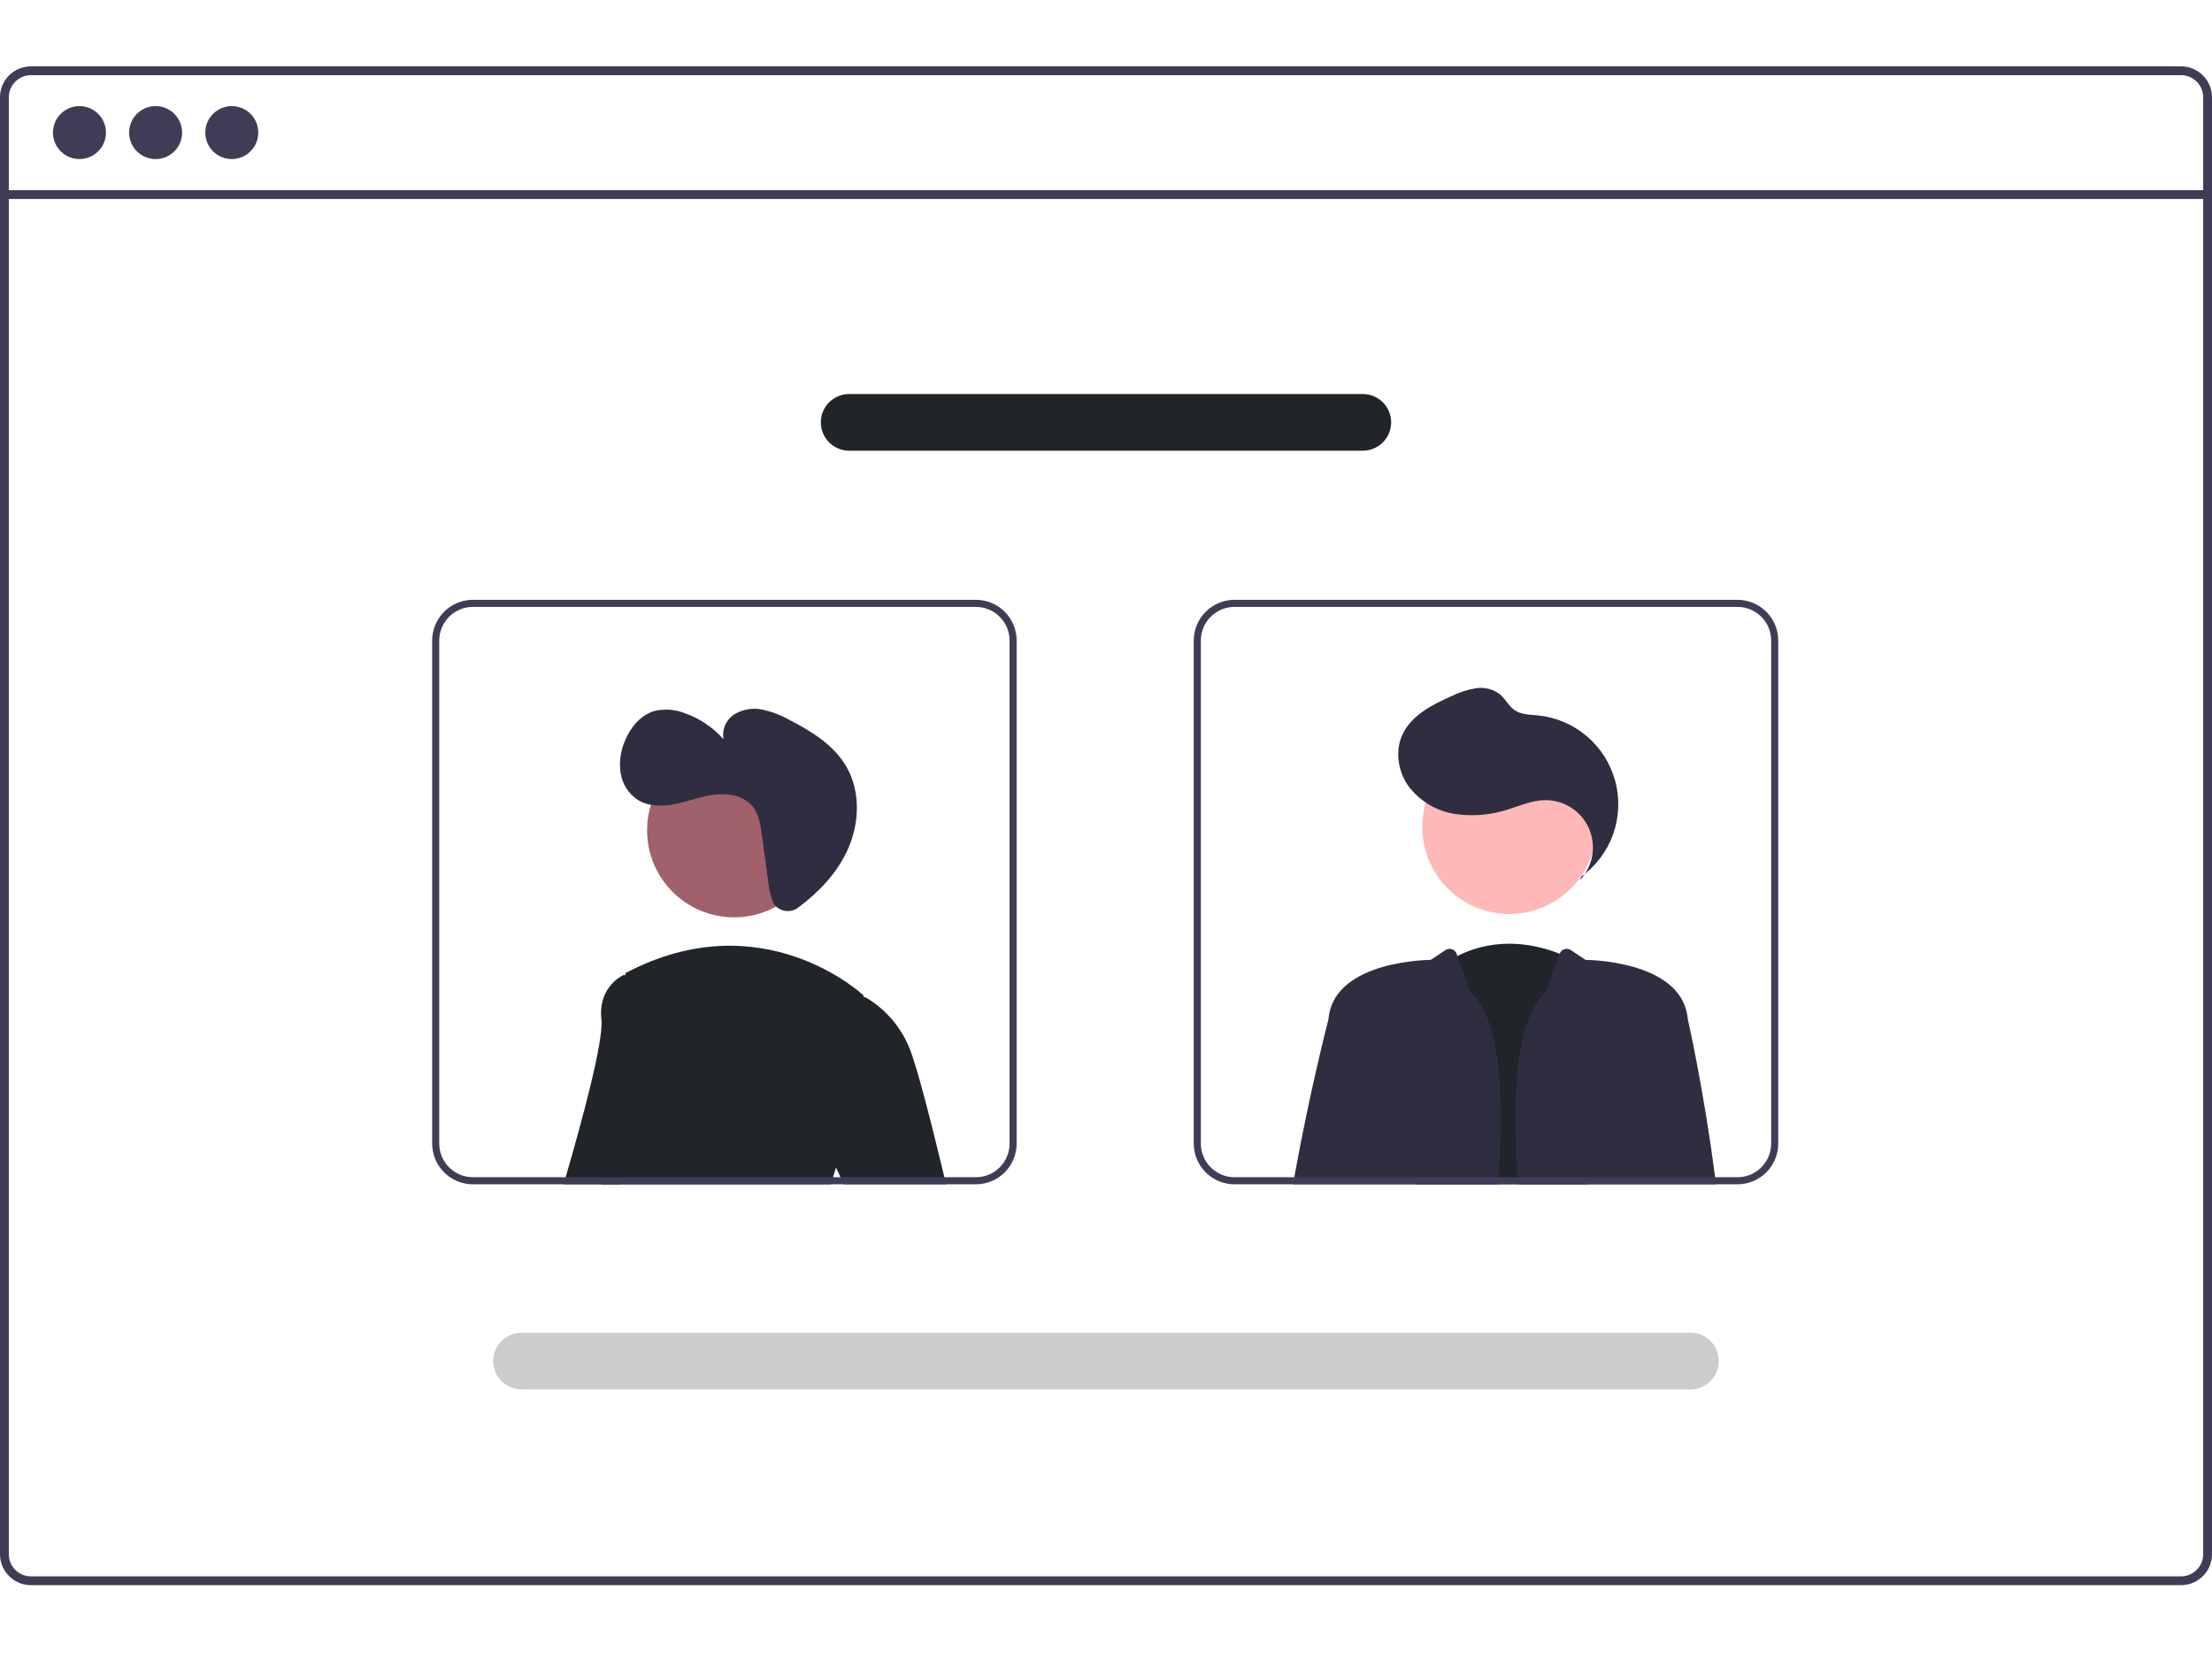 <svg width="500" height="375" viewBox="0 0 500 375" fill="none" xmlns="http://www.w3.org/2000/svg">
<path d="M493.01 15H6.982C5.131 15.002 3.356 15.738 2.047 17.047C0.738 18.356 0.002 20.131 0 21.982V351.328C0.002 353.179 0.738 354.954 2.047 356.263C3.356 357.572 5.131 358.309 6.982 358.31H493.01C494.019 358.31 495.017 358.091 495.933 357.668C496.85 357.245 497.664 356.628 498.319 355.86C498.374 355.8 498.425 355.736 498.471 355.668C498.888 355.158 499.225 354.589 499.472 353.978C499.823 353.139 500.003 352.238 500 351.328V21.982C499.998 20.13 499.261 18.354 497.95 17.044C496.639 15.735 494.862 15 493.01 15V15ZM498.006 351.328C498.007 352.302 497.72 353.255 497.181 354.067C496.703 354.781 496.053 355.364 495.292 355.764C494.586 356.128 493.804 356.318 493.01 356.316H6.982C5.659 356.315 4.392 355.789 3.456 354.854C2.521 353.918 1.995 352.651 1.994 351.328V21.982C1.995 20.66 2.521 19.392 3.456 18.457C4.392 17.521 5.659 16.995 6.982 16.994H493.01C494.334 16.994 495.603 17.519 496.54 18.454C497.477 19.39 498.004 20.658 498.006 21.982V351.328Z" fill="#3F3D56"/>
<path d="M498.998 42.984H0.994V44.98H498.998V42.984Z" fill="#3F3D56"/>
<path d="M17.961 35.958C21.268 35.958 23.949 33.277 23.949 29.97C23.949 26.663 21.268 23.982 17.961 23.982C14.654 23.982 11.973 26.663 11.973 29.97C11.973 33.277 14.654 35.958 17.961 35.958Z" fill="#3F3D56"/>
<path d="M35.178 35.958C38.485 35.958 41.166 33.277 41.166 29.97C41.166 26.663 38.485 23.982 35.178 23.982C31.87 23.982 29.189 26.663 29.189 29.97C29.189 33.277 31.87 35.958 35.178 35.958Z" fill="#3F3D56"/>
<path d="M52.392 35.958C55.699 35.958 58.38 33.277 58.38 29.97C58.38 26.663 55.699 23.982 52.392 23.982C49.085 23.982 46.404 26.663 46.404 29.97C46.404 33.277 49.085 35.958 52.392 35.958Z" fill="#3F3D56"/>
<path d="M320.018 267.699L320.17 266.098L324.686 219.113C326.166 217.954 327.756 216.943 329.434 216.094C338.73 211.41 347.698 213.652 352.55 215.589C353.836 216.093 355.079 216.701 356.266 217.407L358.908 266.098L358.996 267.699H320.018Z" fill="#212529"/>
<path d="M341.166 206.608C352.027 206.608 360.832 197.803 360.832 186.942C360.832 176.08 352.027 167.275 341.166 167.275C330.305 167.275 321.5 176.08 321.5 186.942C321.5 197.803 330.305 206.608 341.166 206.608Z" fill="#FFB8B8"/>
<path d="M357.122 198.933C358.584 197.392 359.555 195.452 359.91 193.358C360.266 191.264 359.991 189.112 359.12 187.175C358.249 185.238 356.822 183.604 355.02 182.48C353.217 181.357 351.122 180.795 348.999 180.866C346.28 180.957 343.717 182.069 341.122 182.886C337.188 184.224 332.992 184.602 328.883 183.988C324.749 183.347 321.019 181.144 318.461 177.834C316.028 174.49 315.269 169.852 316.988 166.09C318.972 161.748 323.608 159.355 327.968 157.411C329.727 156.53 331.605 155.913 333.543 155.579C334.514 155.418 335.508 155.459 336.462 155.699C337.416 155.94 338.311 156.375 339.089 156.977C340.315 158.031 341.033 159.615 342.366 160.529C343.867 161.557 345.817 161.53 347.628 161.711C351.705 162.119 355.562 163.759 358.685 166.413C361.808 169.067 364.049 172.608 365.111 176.567C366.172 180.525 366.002 184.713 364.626 188.573C363.249 192.433 360.729 195.782 357.402 198.175L357.122 198.933Z" fill="#2F2E41"/>
<path d="M332.365 224.229L329.434 216.094L329.251 215.587C329.165 215.346 329.024 215.129 328.841 214.951C328.658 214.772 328.436 214.638 328.194 214.558C327.951 214.478 327.693 214.455 327.44 214.489C327.187 214.523 326.944 214.615 326.732 214.757L323.405 216.975C323.405 216.975 302.066 216.975 300.352 229.778C300.329 229.978 300.297 230.202 300.273 230.442C300.271 230.453 300.269 230.464 300.264 230.474C300.048 231.315 296.021 246.881 292.562 266.098C292.466 266.626 292.37 267.163 292.273 267.699H338.642V267.699C340.151 248.395 339.307 230.447 332.365 224.229Z" fill="#2F2E41"/>
<path d="M387.678 266.098C385.148 246.385 381.529 230.443 381.529 230.443C381.497 230.202 381.464 229.978 381.44 229.778C379.735 216.975 358.396 216.975 358.396 216.975L355.071 214.758C354.858 214.616 354.616 214.524 354.362 214.49C354.109 214.456 353.851 214.48 353.608 214.56C353.365 214.64 353.144 214.774 352.961 214.953C352.778 215.131 352.637 215.349 352.551 215.589L349.436 224.229C342.494 230.447 341.65 248.395 343.158 267.699L343.159 267.699H387.878C387.814 267.163 387.742 266.626 387.678 266.098Z" fill="#2F2E41"/>
<path d="M145.183 221.21L140.427 266.098L140.259 267.699H127.392C127.544 267.179 127.696 266.642 127.856 266.098C131.507 253.575 136.48 235.295 135.943 230.451C135.102 222.892 140.988 220.37 140.988 220.37L141.356 220.442L145.183 221.21Z" fill="#212529"/>
<path d="M165.935 207.355C176.796 207.355 185.601 198.55 185.601 187.689C185.601 176.828 176.796 168.023 165.935 168.023C155.073 168.023 146.269 176.828 146.269 187.689C146.269 198.55 155.073 207.355 165.935 207.355Z" fill="#A0616A"/>
<path d="M191.392 258.171C190.4 259.999 189.587 261.919 188.966 263.904C188.733 264.609 188.509 265.345 188.301 266.098C188.149 266.619 188.013 267.155 187.877 267.7H136.007C136.079 267.171 136.143 266.635 136.215 266.098C138.866 245.16 141.011 223.909 141.356 220.442C141.388 220.114 141.404 219.945 141.404 219.945C172.487 203.563 195.171 224.99 195.171 224.99C195.171 224.99 195.203 225.142 195.251 225.438C195.748 228.433 198.278 245.92 191.392 258.171Z" fill="#212529"/>
<path d="M188.966 263.904L185.507 256.489L186.347 227.088L195.251 225.438L195.564 225.382C200.166 228.057 203.727 232.212 205.668 237.168C207.398 241.492 210.689 254.496 213.467 266.098C213.596 266.634 213.723 267.171 213.852 267.699H190.735L189.99 266.098L188.966 263.904Z" fill="#212529"/>
<path d="M220.602 135.583H106.886C104.447 135.586 102.108 136.556 100.384 138.281C98.659 140.006 97.689 142.344 97.686 144.783V258.499C97.689 260.938 98.659 263.277 100.384 265.001C102.108 266.726 104.447 267.696 106.886 267.699H220.602C223.041 267.698 225.381 266.728 227.106 265.003C228.831 263.278 229.8 260.939 229.802 258.499V144.783C229.8 142.344 228.831 140.004 227.106 138.279C225.381 136.554 223.041 135.585 220.602 135.583ZM228.2 258.499C228.199 260.514 227.398 262.446 225.973 263.87C224.548 265.295 222.617 266.096 220.602 266.098H106.886C104.871 266.095 102.94 265.293 101.516 263.869C100.092 262.445 99.29 260.514 99.287 258.499V144.783C99.29 142.769 100.092 140.838 101.516 139.413C102.94 137.989 104.871 137.187 106.886 137.184H220.602C222.617 137.186 224.548 137.987 225.973 139.412C227.398 140.837 228.199 142.768 228.2 144.783V258.499ZM140.427 266.098L140.259 267.699H187.877C188.013 267.155 188.149 266.618 188.301 266.098H140.427Z" fill="#3F3D56"/>
<path d="M392.754 135.583H279.038C276.599 135.585 274.259 136.554 272.534 138.279C270.809 140.004 269.839 142.344 269.838 144.783V258.499C269.839 260.939 270.809 263.278 272.534 265.003C274.259 266.728 276.599 267.698 279.038 267.699H392.754C395.193 267.696 397.532 266.726 399.256 265.001C400.981 263.277 401.951 260.938 401.954 258.499V144.783C401.951 142.344 400.981 140.006 399.256 138.281C397.532 136.556 395.193 135.586 392.754 135.583ZM400.353 258.499C400.35 260.514 399.548 262.445 398.124 263.869C396.7 265.293 394.769 266.095 392.754 266.098H279.038C277.023 266.096 275.092 265.295 273.667 263.871C272.242 262.446 271.441 260.514 271.439 258.499V144.783C271.441 142.768 272.242 140.837 273.667 139.412C275.092 137.987 277.023 137.186 279.038 137.184H392.754C394.769 137.187 396.7 137.989 398.124 139.413C399.548 140.838 400.35 142.769 400.353 144.783V258.499ZM338.763 266.098C338.723 266.626 338.682 267.163 338.643 267.699H373.145C373.209 267.171 373.281 266.634 373.345 266.098H338.763Z" fill="#3F3D56"/>
<path d="M382.113 314.063H117.88C116.181 314.063 114.552 313.388 113.351 312.187C112.15 310.986 111.475 309.356 111.475 307.658C111.475 305.959 112.15 304.329 113.351 303.128C114.552 301.927 116.181 301.252 117.88 301.252H382.113C383.812 301.252 385.441 301.927 386.642 303.128C387.844 304.329 388.519 305.959 388.519 307.658C388.519 309.356 387.844 310.986 386.642 312.187C385.441 313.388 383.812 314.063 382.113 314.063Z" fill="#CCCCCC"/>
<path d="M308.048 101.876H191.946C190.247 101.876 188.617 101.202 187.416 100C186.215 98.799 185.54 97.17 185.54 95.471C185.54 93.772 186.215 92.143 187.416 90.941C188.617 89.74 190.247 89.065 191.946 89.065H308.048C309.747 89.065 311.376 89.74 312.577 90.941C313.779 92.143 314.454 93.772 314.454 95.471C314.454 97.17 313.779 98.799 312.577 100C311.376 101.202 309.747 101.876 308.048 101.876Z" fill="#212529"/>
<path d="M175.342 204.823C176.008 205.48 176.889 205.874 177.822 205.934C178.755 205.994 179.679 205.715 180.423 205.149C185.058 201.713 189.127 197.436 191.535 192.22C194.295 186.243 194.602 178.908 191.276 173.227C188.463 168.424 183.497 165.325 178.548 162.781C176.626 161.696 174.556 160.898 172.403 160.413C170.228 159.933 167.951 160.3 166.036 161.44C165.1 162.027 164.362 162.883 163.919 163.896C163.476 164.909 163.349 166.031 163.554 167.118C161.176 164.405 158.131 162.361 154.72 161.188C152.573 160.348 150.221 160.177 147.974 160.699C144.833 161.59 142.54 164.38 141.286 167.395C140.272 169.687 139.922 172.219 140.275 174.701C140.462 175.936 140.905 177.118 141.577 178.171C142.248 179.224 143.134 180.125 144.175 180.814C146.772 182.421 150.085 182.305 153.067 181.648C156.05 180.992 158.936 179.85 161.976 179.562C165.016 179.273 168.401 180.031 170.252 182.46C171.554 184.171 171.889 186.407 172.181 188.537L173.703 199.618C173.827 201.221 174.236 202.789 174.912 204.248C175.029 204.458 175.173 204.652 175.342 204.823Z" fill="#2F2E41"/>
</svg>
